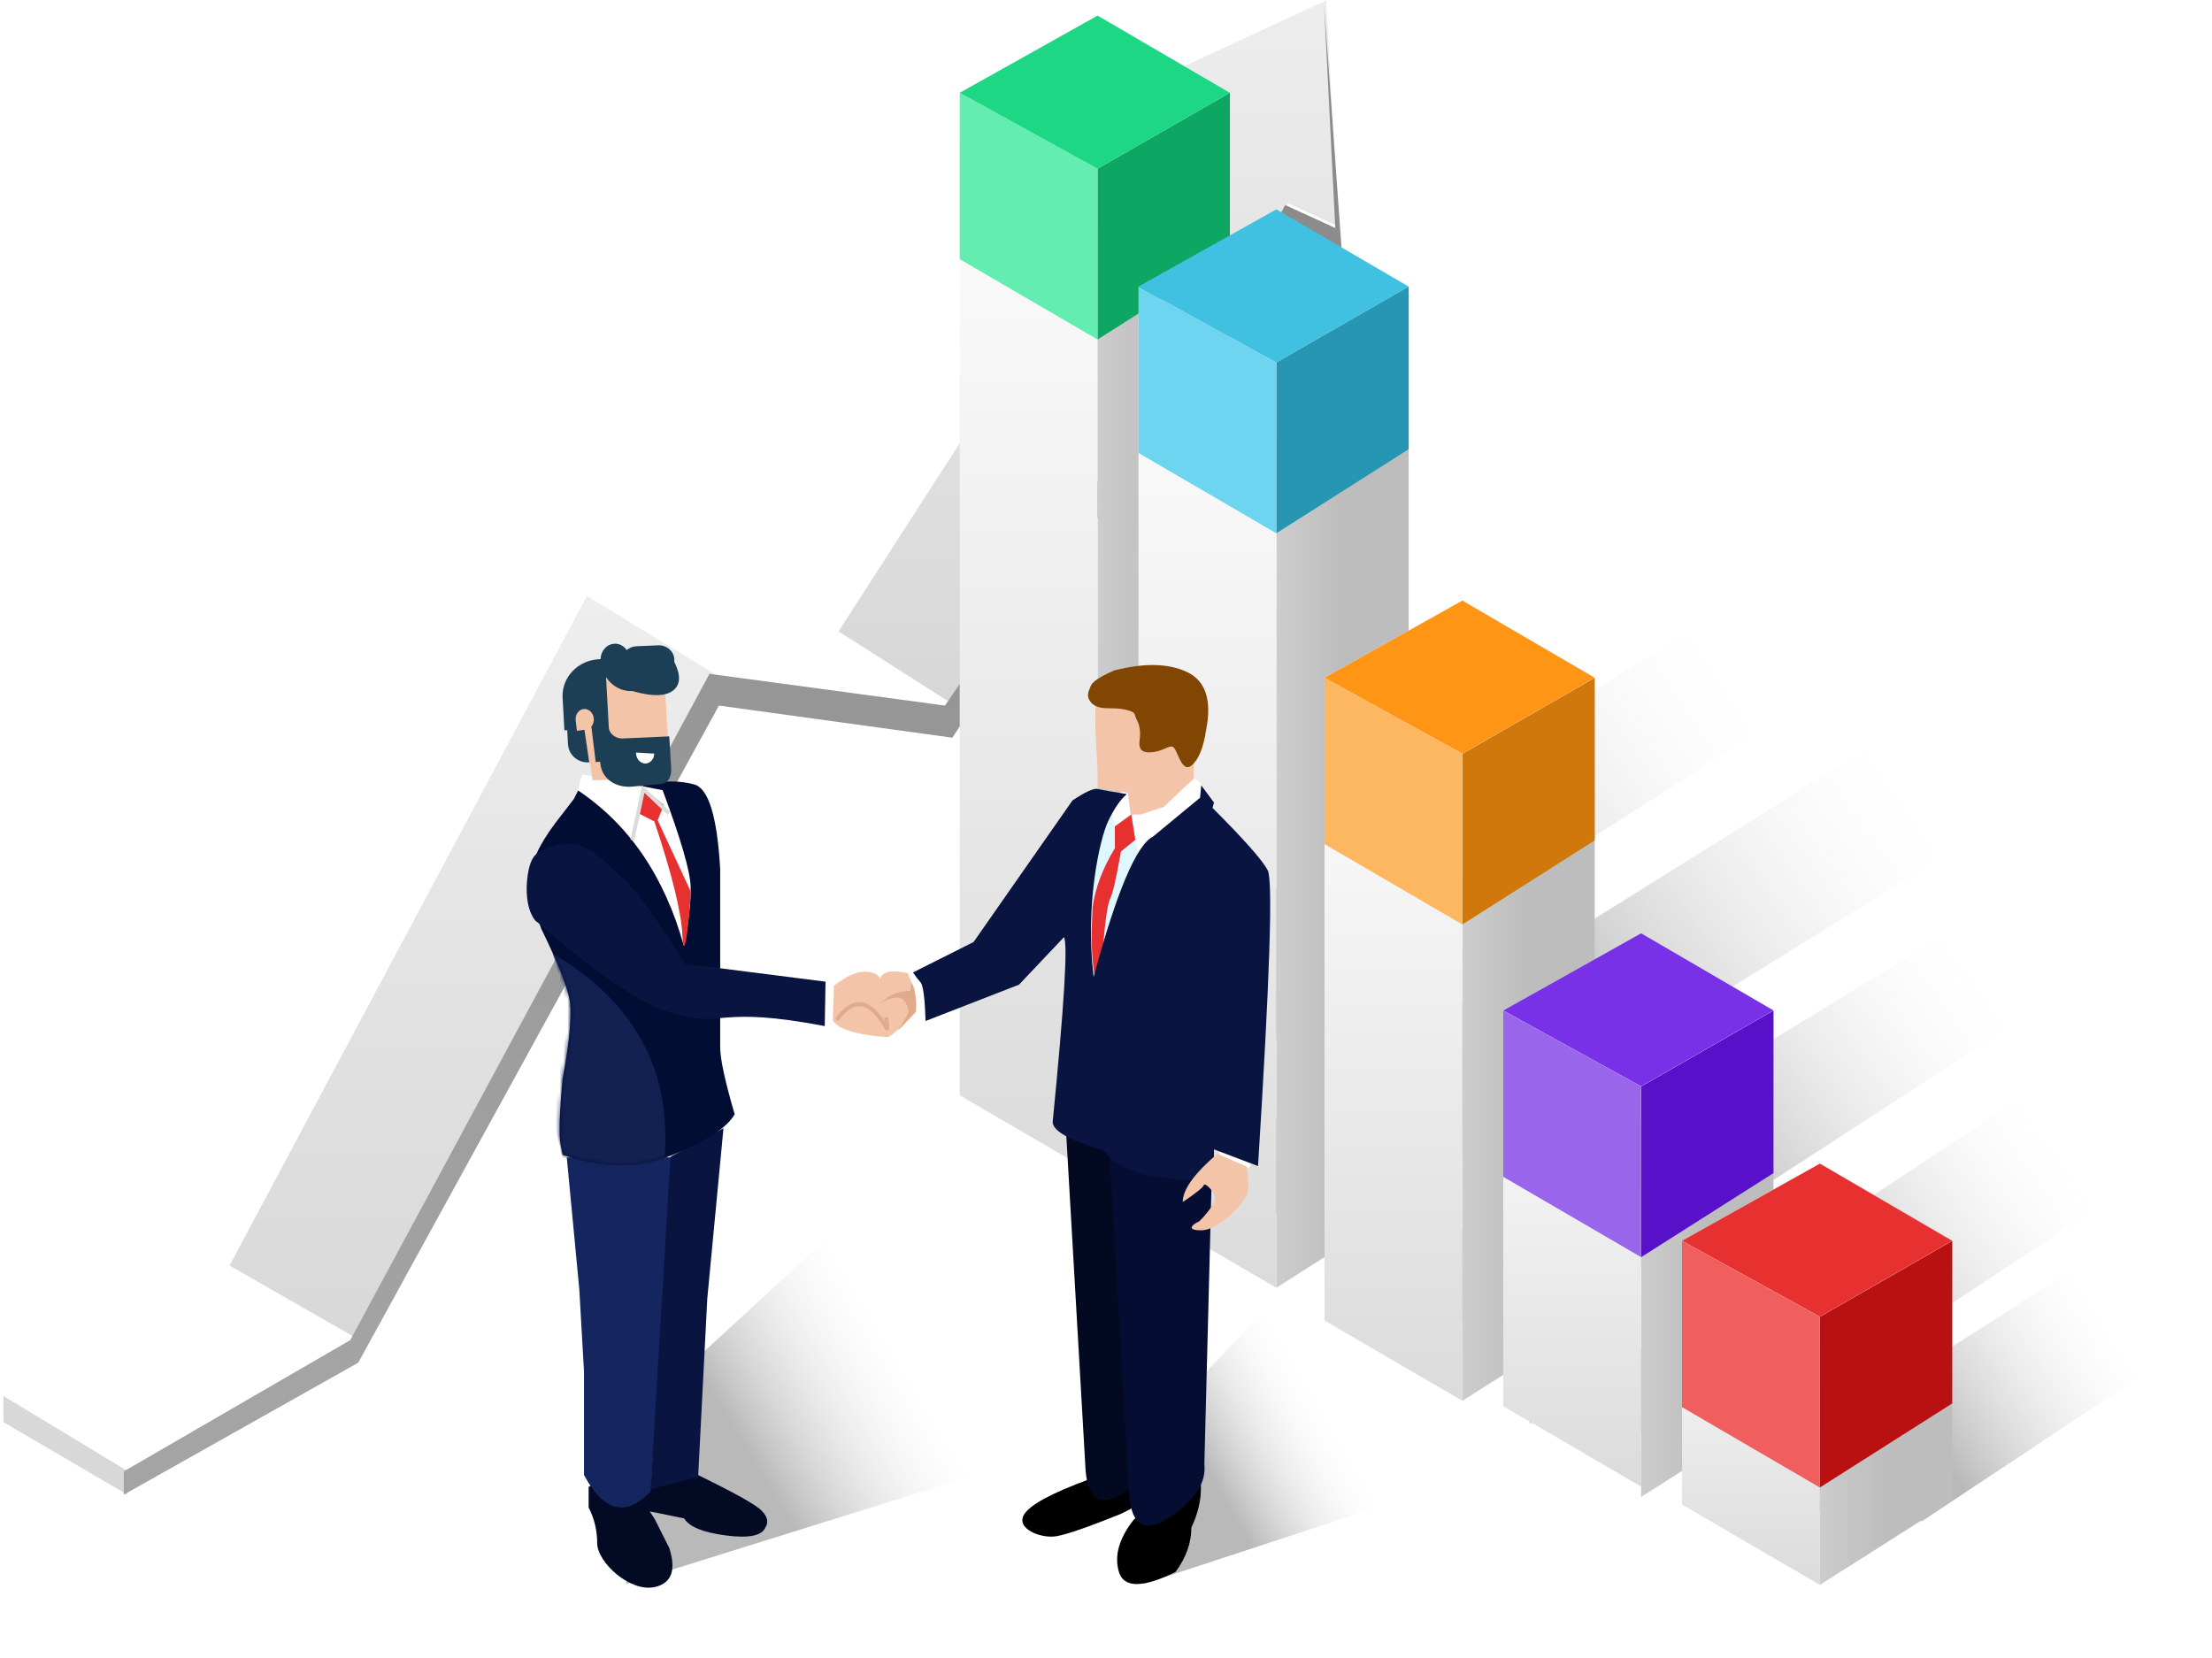 <?xml version="1.0" encoding="UTF-8"?>
<svg width="567px" height="425px" viewBox="0 0 567 425" version="1.1" xmlns="http://www.w3.org/2000/svg" xmlns:xlink="http://www.w3.org/1999/xlink">
    <title>performance_recognition2[SVG]</title>
    <defs>
        <linearGradient x1="50%" y1="0%" x2="50%" y2="100%" id="linearGradient-1">
            <stop stop-color="#EEEEEE" offset="0%"></stop>
            <stop stop-color="#D8D8D8" offset="100%"></stop>
        </linearGradient>
        <linearGradient x1="50%" y1="0%" x2="50%" y2="100%" id="linearGradient-2">
            <stop stop-color="#EDEDED" offset="0%"></stop>
            <stop stop-color="#D7D7D7" offset="100%"></stop>
        </linearGradient>
        <linearGradient x1="69.976%" y1="6.585%" x2="50%" y2="100%" id="linearGradient-3">
            <stop stop-color="#8B8B8B" offset="0%"></stop>
            <stop stop-color="#A4A4A4" offset="100%"></stop>
        </linearGradient>
        <linearGradient x1="88.825%" y1="36.494%" x2="40.944%" y2="55.245%" id="linearGradient-4">
            <stop stop-color="#D8D8D8" stop-opacity="0" offset="0%"></stop>
            <stop stop-color="#000000" stop-opacity="0.275" offset="100%"></stop>
        </linearGradient>
        <filter x="-12.5%" y="-22.3%" width="125.0%" height="144.5%" filterUnits="objectBoundingBox" id="filter-5">
            <feGaussianBlur stdDeviation="10" in="SourceGraphic"></feGaussianBlur>
        </filter>
        <linearGradient x1="88.825%" y1="36.499%" x2="40.944%" y2="55.243%" id="linearGradient-6">
            <stop stop-color="#D8D8D8" stop-opacity="0" offset="0%"></stop>
            <stop stop-color="#000000" stop-opacity="0.275" offset="100%"></stop>
        </linearGradient>
        <filter x="-12.5%" y="-22.3%" width="125.0%" height="144.5%" filterUnits="objectBoundingBox" id="filter-7">
            <feGaussianBlur stdDeviation="10" in="SourceGraphic"></feGaussianBlur>
        </filter>
        <linearGradient x1="88.825%" y1="36.577%" x2="40.944%" y2="55.213%" id="linearGradient-8">
            <stop stop-color="#D8D8D8" stop-opacity="0" offset="0%"></stop>
            <stop stop-color="#000000" stop-opacity="0.275" offset="100%"></stop>
        </linearGradient>
        <filter x="-14.9%" y="-26.7%" width="129.9%" height="153.3%" filterUnits="objectBoundingBox" id="filter-9">
            <feGaussianBlur stdDeviation="10" in="SourceGraphic"></feGaussianBlur>
        </filter>
        <linearGradient x1="88.825%" y1="36.41%" x2="40.944%" y2="55.278%" id="linearGradient-10">
            <stop stop-color="#D8D8D8" stop-opacity="0" offset="0%"></stop>
            <stop stop-color="#000000" stop-opacity="0.275" offset="100%"></stop>
        </linearGradient>
        <filter x="-18.1%" y="-32.2%" width="136.3%" height="164.3%" filterUnits="objectBoundingBox" id="filter-11">
            <feGaussianBlur stdDeviation="10" in="SourceGraphic"></feGaussianBlur>
        </filter>
        <linearGradient x1="88.825%" y1="38.281%" x2="40.944%" y2="54.551%" id="linearGradient-12">
            <stop stop-color="#D8D8D8" stop-opacity="0" offset="0%"></stop>
            <stop stop-color="#000000" stop-opacity="0.275" offset="100%"></stop>
        </linearGradient>
        <filter x="-24.0%" y="-45.8%" width="147.9%" height="191.5%" filterUnits="objectBoundingBox" id="filter-13">
            <feGaussianBlur stdDeviation="10" in="SourceGraphic"></feGaussianBlur>
        </filter>
        <linearGradient x1="-63.454%" y1="100%" x2="50%" y2="100%" id="linearGradient-14">
            <stop stop-color="#E0E0E0" offset="0%"></stop>
            <stop stop-color="#BDBDBD" offset="100%"></stop>
        </linearGradient>
        <linearGradient x1="-63.454%" y1="100%" x2="50%" y2="100%" id="linearGradient-15">
            <stop stop-color="#E0E0E0" offset="0%"></stop>
            <stop stop-color="#BDBDBD" offset="100%"></stop>
        </linearGradient>
        <linearGradient x1="-63.454%" y1="100%" x2="50%" y2="100%" id="linearGradient-16">
            <stop stop-color="#E0E0E0" offset="0%"></stop>
            <stop stop-color="#BDBDBD" offset="100%"></stop>
        </linearGradient>
        <linearGradient x1="-63.454%" y1="100%" x2="50%" y2="100%" id="linearGradient-17">
            <stop stop-color="#E0E0E0" offset="0%"></stop>
            <stop stop-color="#BDBDBD" offset="100%"></stop>
        </linearGradient>
        <linearGradient x1="-63.454%" y1="100%" x2="50%" y2="100%" id="linearGradient-18">
            <stop stop-color="#E0E0E0" offset="0%"></stop>
            <stop stop-color="#BDBDBD" offset="100%"></stop>
        </linearGradient>
        <linearGradient x1="50%" y1="0%" x2="50%" y2="100%" id="linearGradient-19">
            <stop stop-color="#FFFFFF" offset="0%"></stop>
            <stop stop-color="#DBDBDB" offset="100%"></stop>
        </linearGradient>
        <linearGradient x1="50%" y1="0%" x2="50%" y2="100%" id="linearGradient-20">
            <stop stop-color="#FFFFFF" offset="0%"></stop>
            <stop stop-color="#DBDBDB" offset="100%"></stop>
        </linearGradient>
        <linearGradient x1="50%" y1="0%" x2="50%" y2="100%" id="linearGradient-21">
            <stop stop-color="#FFFFFF" offset="0%"></stop>
            <stop stop-color="#DBDBDB" offset="100%"></stop>
        </linearGradient>
        <linearGradient x1="50%" y1="0%" x2="50%" y2="100%" id="linearGradient-22">
            <stop stop-color="#FFFFFF" offset="0%"></stop>
            <stop stop-color="#DBDBDB" offset="100%"></stop>
        </linearGradient>
        <linearGradient x1="50%" y1="0%" x2="50%" y2="100%" id="linearGradient-23">
            <stop stop-color="#FFFFFF" offset="0%"></stop>
            <stop stop-color="#DBDBDB" offset="100%"></stop>
        </linearGradient>
        <linearGradient x1="47.785%" y1="45.752%" x2="19.133%" y2="56.142%" id="linearGradient-24">
            <stop stop-color="#D8D8D8" stop-opacity="0" offset="0%"></stop>
            <stop stop-color="#000000" stop-opacity="0.275" offset="100%"></stop>
        </linearGradient>
        <filter x="-25.1%" y="-39.9%" width="150.1%" height="179.8%" filterUnits="objectBoundingBox" id="filter-25">
            <feGaussianBlur stdDeviation="10" in="SourceGraphic"></feGaussianBlur>
        </filter>
        <linearGradient x1="47.785%" y1="45.404%" x2="19.133%" y2="56.645%" id="linearGradient-26">
            <stop stop-color="#D8D8D8" stop-opacity="0" offset="0%"></stop>
            <stop stop-color="#000000" stop-opacity="0.275" offset="100%"></stop>
        </linearGradient>
        <filter x="-18.0%" y="-27.5%" width="136.0%" height="155.1%" filterUnits="objectBoundingBox" id="filter-27">
            <feGaussianBlur stdDeviation="10" in="SourceGraphic"></feGaussianBlur>
        </filter>
        <path d="M8.283,96.566 C18.535,100.09 27.967,100.09 36.581,96.566 C45.195,93.041 50.462,89.578 52.383,86.177 C49.906,77.717 48.667,71.979 48.667,68.961 C48.667,65.943 48.667,62.755 48.667,59.396 L48.667,23.26 C47.898,9.877 45.692,2.669 42.048,1.637 C38.403,0.606 33.91,0.606 28.566,1.637 L15.948,0.113 L13.077,1.637 L11.152,5.364 L6.404,11.538 C2.177,17.164 0.064,21.846 0.064,25.585 C0.064,29.323 0.977,33.665 2.803,38.611 C6.764,46.765 9.146,52.629 9.948,56.203 C10.751,59.777 10.196,66.761 8.283,77.154 C7.466,85.979 7.289,91.538 7.75,93.829 C8.211,96.121 8.389,97.033 8.283,96.566 Z" id="path-28"></path>
    </defs>
    <g id="UI-DESKTOP" stroke="none" stroke-width="1" fill="none" fill-rule="evenodd">
        <g id="Use-Cases-/-Performance-Recognition-and-Incentives" transform="translate(-53, -923)">
            <g id="performance_recognition2" transform="translate(53, 922.903)">
                <g id="arrow" transform="translate(0, 0.097)">
                    <polygon id="Path-174" fill="#FFFFFF" points="0.883 357.646 32.693 376.598 90.622 342.753 58.458 324.149"></polygon>
                    <polygon id="Path-175" fill="url(#linearGradient-1)" points="91.074 342.881 183.166 172.414 150.462 152.754 58.84 324.421"></polygon>
                    <polygon id="Path-176" fill="#FFFFFF" points="150.448 152.754 214.759 162.543 242.992 180.852 182.965 172.637"></polygon>
                    <polygon id="Path-177" fill="url(#linearGradient-2)" points="214.948 161.851 296.695 34.909 282.677 26.637 339.964 0.091 343.014 58.004 330.209 52.134 243.259 179.915"></polygon>
                    <polygon id="Path-178" fill="#D8D8D8" points="0.883 357.866 0.883 364.576 32.666 383.154 32.666 377.072"></polygon>
                    <polygon id="Path-179" fill="url(#linearGradient-3)" points="31.731 377.186 89.779 343.536 181.861 172.734 242.227 180.873 328.581 54.132 329.43 52.556 342.273 58.451 339.398 1.027 343.948 64.606 331.046 57.476 244.109 189.107 184.286 180.873 91.824 349.325 31.731 383.154"></polygon>
                </g>
                <g id="bars" transform="translate(246, 4.097)">
                    <polygon id="Path-211" fill="url(#linearGradient-4)" filter="url(#filter-5)" points="0 274.5 208.591 144.284 239.816 161.155 54.983 279.09"></polygon>
                    <polygon id="Path-211-Copy" fill="url(#linearGradient-6)" filter="url(#filter-7)" points="45.82 304.491 254.411 174.274 285.676 194.731 100.803 309.081"></polygon>
                    <polygon id="Path-211-Copy-2" fill="url(#linearGradient-8)" filter="url(#filter-9)" points="95.381 331.67 271.83 223.708 296.22 241.678 150.363 336.26"></polygon>
                    <polygon id="Path-211-Copy-3" fill="url(#linearGradient-10)" filter="url(#filter-11)" points="145.876 360.724 280.099 272.069 311.237 292.6 200.859 365.313"></polygon>
                    <polygon id="Path-211-Copy-4" fill="url(#linearGradient-12)" filter="url(#filter-13)" points="191.696 381.342 286.952 320.394 316.856 339.371 246.679 385.932"></polygon>
                    <polygon id="Path-180" fill="url(#linearGradient-14)" points="220.488 402.286 254.411 380.734 254.411 314.071 220.488 333.545"></polygon>
                    <polygon id="Path-180-Copy" fill="url(#linearGradient-15)" points="174.668 379.73 208.591 358.178 208.591 255.027 174.668 274.5"></polygon>
                    <polygon id="Path-180-Copy-2" fill="url(#linearGradient-16)" points="128.848 355.096 162.771 333.545 162.771 169.741 128.848 189.214"></polygon>
                    <polygon id="Path-180-Copy-3" fill="url(#linearGradient-17)" points="81.158 326.11 115.081 304.558 115.081 69.459 81.158 88.933"></polygon>
                    <polygon id="Path-180-Copy-6" fill="#D1780C" points="128.848 232.986 162.771 211.435 162.771 169.741 128.848 189.214"></polygon>
                    <polygon id="Path-180-Copy-8" fill="#5810C8" points="174.668 318.272 208.591 296.721 208.591 255.027 174.668 274.5"></polygon>
                    <polygon id="Path-180-Copy-9" fill="#B91111" points="220.488 377.317 254.411 355.765 254.411 314.071 220.488 333.545"></polygon>
                    <polygon id="Path-180-Copy-4" fill="url(#linearGradient-18)" points="35.338 297.989 69.261 276.438 69.261 19.787 35.338 39.261"></polygon>
                    <polygon id="Path-181" fill="url(#linearGradient-19)" points="220.488 402.286 220.488 333.545 185.15 314.071 185.15 381.685"></polygon>
                    <polygon id="Path-181-Copy" fill="url(#linearGradient-20)" points="174.668 377.075 174.668 274.5 139.33 255.027 139.33 356.475"></polygon>
                    <polygon id="Path-181-Copy-2" fill="url(#linearGradient-21)" points="128.848 355.096 128.848 189.214 93.51 169.741 93.51 334.495"></polygon>
                    <polygon id="Path-181-Copy-3" fill="url(#linearGradient-22)" points="81.158 326.11 81.158 88.933 45.82 69.459 45.82 305.509"></polygon>
                    <polygon id="Path-181-Copy-6" fill="#FEB761" points="128.848 232.986 128.848 189.214 93.51 169.741 93.51 212.386"></polygon>
                    <polygon id="Path-181-Copy-8" fill="#9965EA" points="174.668 318.272 174.668 274.5 139.33 255.027 139.33 297.672"></polygon>
                    <polygon id="Path-181-Copy-9" fill="#F05E5E" points="220.488 377.317 220.488 333.545 185.15 314.071 185.15 356.716"></polygon>
                    <polygon id="Path-181-Copy-4" fill="url(#linearGradient-23)" points="35.338 297.369 35.338 39.261 -5.31544654e-14 19.787 -5.31544654e-14 276.769"></polygon>
                    <polygon id="Path-182" fill="#FFFFFF" points="185.15 314.071 220.488 333.545 254.411 314.071 220.488 294.284"></polygon>
                    <polygon id="Path-182-Copy" fill="#FFFFFF" points="139.33 255.027 174.668 274.5 208.591 255.027 174.668 235.24"></polygon>
                    <polygon id="Path-182-Copy-2" fill="#FFFFFF" points="93.51 169.741 128.848 189.214 162.771 169.741 128.848 149.953"></polygon>
                    <polygon id="Path-182-Copy-5" fill="#FF9515" points="93.51 169.741 128.848 189.214 162.771 169.741 128.848 149.953"></polygon>
                    <polygon id="Path-182-Copy-7" fill="#7831E7" points="139.33 255.027 174.668 274.5 208.591 255.027 174.668 235.24"></polygon>
                    <polygon id="Path-182-Copy-8" fill="#E73131" points="185.15 314.071 220.488 333.545 254.411 314.071 220.488 294.284"></polygon>
                    <polygon id="Path-182-Copy-4" fill="#FFFFFF" points="4.25235723e-13 19.787 35.338 39.261 69.261 19.787 35.338 -3.99556357e-14"></polygon>
                    <polygon id="Path-180-Copy-7" fill="#0EA663" points="35.338 83.033 69.261 61.481 69.261 19.787 35.338 39.261"></polygon>
                    <polygon id="Path-181-Copy-7" fill="#64EDB0" points="35.338 83.033 35.338 39.261 -5.31544654e-14 19.787 -5.31544654e-14 62.432"></polygon>
                    <polygon id="Path-182-Copy-6" fill="#1ED785" points="4.25235723e-13 19.787 35.338 39.261 69.261 19.787 35.338 -3.99556357e-14"></polygon>
                    <polygon id="Path-180-Copy-5" fill="#2796B2" points="81.158 132.705 115.081 111.154 115.081 69.459 81.158 88.933"></polygon>
                    <polygon id="Path-181-Copy-5" fill="#6ED5F0" points="81.158 132.705 81.158 88.933 45.82 69.459 45.82 112.104"></polygon>
                    <polygon id="Path-182-Copy-3" fill="#41C1E2" points="45.82 69.459 81.158 88.933 115.081 69.459 81.158 49.672"></polygon>
                </g>
                <g id="Dudes" transform="translate(135, 163.097)">
                    <polygon id="Path-212" fill="url(#linearGradient-24)" filter="url(#filter-25)" points="158.097 243.065 232.118 218.759 269.176 207.624 236.926 178.559 216.499 167.918 185.917 176.195 149.481 215.019 162.561 222.498"></polygon>
                    <polygon id="Path-212-Copy" fill="url(#linearGradient-26)" filter="url(#filter-27)" points="25.433 243.065 146.541 205.256 183.599 194.121 151.349 165.057 99.031 134.153 43.91 184.905 16.817 215.019 29.896 222.498"></polygon>
                    <path d="M32.153,217.809 L43.71,215.019 C53.266,219.663 58.783,222.751 60.261,224.281 C61.739,225.812 62.047,227.247 61.184,228.585 C60.28,230.702 56.898,231.375 51.039,230.602 C45.179,229.83 41.628,228.378 40.385,226.249 L34.278,224.989 L30.673,224.281 L26.159,217.809 L32.153,217.809 Z" id="Path-185" fill="#030A23"></path>
                    <path d="M15.882,218.176 L15.882,223.435 C17.344,226.276 18.076,229.324 18.076,232.579 C18.076,237.46 26.509,245.289 32.884,243.819 C37.133,242.839 38.364,239.524 36.576,233.876 L32.884,226.512 L29.869,221.849 L23.434,219.183 L19.111,216.889 L18.076,216.889 L15.882,218.176 Z" id="Path-184" fill="#030A23"></path>
                    <path d="M14.692,215.102 C19.716,224.548 25.419,225.961 31.802,219.341 L37.37,133.686 C23.802,133.686 14.771,133.686 10.277,133.686 C12.419,156.221 13.491,167.488 13.491,167.488 L14.692,188.521 L14.692,215.102 Z" id="Path-183" fill="#142560"></path>
                    <polygon id="Path-186" fill="#091540" points="43.949 215.65 46.297 169.899 50.45 126.207 36.873 133.506 31.765 218.759"></polygon>
                    <g id="Group-3" transform="translate(0.934, 36.46)">
                        <mask id="mask-29" fill="white">
                            <use xlink:href="#path-28"></use>
                        </mask>
                        <use id="Path-187" fill="#020D34" xlink:href="#path-28"></use>
                        <path d="M5.731,44.987 C26.902,57.451 36.442,75.189 34.35,98.201 C32.257,121.212 23.49,120.725 8.049,96.741 L3.801,77.276 L9.016,67.084 L8.049,53.073 L5.731,44.987 Z" id="Path-192" fill="#122052" mask="url(#mask-29)"></path>
                    </g>
                    <path d="M2.746,73.398 C17.873,86.816 29.682,94.667 38.174,96.951 C50.912,100.377 48.934,94.787 76.405,100.031 C76.541,92.442 76.609,88.648 76.609,88.648 C55.577,85.971 45.061,84.633 45.061,84.633 L40.728,84.21 C32.751,71.581 27.25,64.098 24.226,61.762 C19.689,58.257 14.555,49.15 3.206,55.456 C1.74,56.115 0.768,58.023 0.288,61.181 C-0.394,65.678 0.234,69.246 1.135,71.188 C1.735,72.483 2.272,73.219 2.746,73.398 Z" id="Path-188" fill="#091540"></path>
                    <path d="M14.226,35.525 L13.08,39.567 C26.26,48.356 35.33,61.655 40.289,79.464 C41.558,73.206 42.138,68.128 42.028,64.229 C41.919,60.329 39.526,52.109 34.85,39.567 L14.226,35.525 Z" id="Path-189" fill="#FFFFFF"></path>
                    <path d="M30.202,39.264 L28.962,45.642 L32.729,47.571 C37.216,60.978 39.611,70.689 39.913,76.702 C40.166,81.732 40.849,79.873 41.672,71.269 C41.779,70.147 41.902,68.229 42.042,65.513 L33.581,47.262 L35.159,43.389 L30.202,39.264 Z" id="Path-190" fill="#E73131"></path>
                    <polyline id="Path-191" stroke="#DBDBDB" points="36.436 45.468 29.89 39.264 27.093 52.352"></polyline>
                    <path d="M14.947,35.652 L14.948,16.368 C15.676,10.679 21.371,6.851 27.131,7.565 C32.695,8.254 36.839,11.962 36.405,17.483 L35.166,33.04 C34.956,35.725 32.514,37.692 29.808,37.357 L14.947,35.652 Z" id="Fill-125" fill="#F4C4A8" transform="translate(25.692, 22.437) rotate(-8) translate(-25.692, -22.437) "></path>
                    <path d="M39.515,7.725 C39.653,5.691 38.079,3.902 35.975,3.663 L35.828,3.649 L30.243,3.212 C29.293,3.138 28.4,3.391 27.683,3.872 C27.108,2.753 26.031,1.966 24.744,1.879 C22.779,1.746 21.043,3.293 20.772,5.372 L20.416,5.344 C15.02,4.921 10.355,8.702 9.9,13.821 L9.885,14.016 L9.322,22.35 L10.052,22.407 L9.801,25.979 C9.614,28.627 11.597,30.944 14.255,31.231 L14.419,31.246 L17.439,31.474 C17.151,35.582 20.156,38.354 24.3,38.772 L32.046,39.02 C34.196,39.183 35.184,37.351 35.319,35.247 L35.325,35.109 L35.816,27.17 L23.92,26.245 C22.257,26.119 20.768,24.826 20.698,23.227 L21.584,10.105 C22.774,12.557 25.087,14.293 27.858,14.481 L28.435,14.723 C32.997,16.596 36.311,16.861 38.375,15.519 C40.326,14.25 40.672,11.866 39.413,8.365 C39.466,8.159 39.501,7.945 39.515,7.725 Z" id="Path" fill="#1C3F55" transform="translate(24.738, 20.451) rotate(-7) translate(-24.738, -20.451) "></path>
                    <path d="M14.564,18.757 C15.843,18.587 17.021,19.631 17.195,21.089 C17.299,21.958 17.023,22.777 16.512,23.334 L16.592,23.323 L17.704,32.38 L16.088,32.804 L14.814,24.086 L12.879,24.344 L12.563,21.704 C12.389,20.246 13.285,18.927 14.564,18.757 Z" id="Path" fill="#F4C4A8"></path>
                    <path d="M28.028,29.916 C27.998,31.389 29.019,32.643 30.309,32.717 C31.599,32.791 32.669,31.657 32.699,30.184 L28.028,29.916 Z" id="Fill-131" fill="#FFFFFF"></path>
                    <polygon id="Path-194" fill="#FFFFFF" points="76.876 88.812 78.478 88.812 78.181 99.096 76.609 99.096"></polygon>
                    <path d="M78.741,89.696 C81.844,87.296 84.463,86.095 86.596,86.095 C88.73,86.095 90.065,86.709 90.6,87.937 C91.145,86.008 93.521,85.525 97.729,86.49 L99.47,91.052 L99.965,96.171 C95.725,100.614 93.229,102.835 92.477,102.835 C91.351,102.835 80.084,102.104 78.478,98.475 L78.741,90.627 L78.741,89.696 Z" id="Path-195" fill="#F4C4A8"></path>
                    <path d="M79.412,98.513 C83.834,92.336 88.193,93.153 92.491,100.966 L92.159,97.759" id="Path-196" stroke="#E1AA8A"></path>
                    <path d="M90.623,94.291 C92.691,92.107 95.266,91.015 98.347,91.015 L98.67,88.812 C99.095,89.732 99.35,90.411 99.437,90.849 C99.929,93.342 100.033,95.129 99.929,96.203 C96.957,99.397 95.41,100.984 95.288,100.965 C95.105,100.937 97.829,97.409 97.829,96.203 C97.829,94.996 96.72,92.405 94.604,92.717 C93.193,92.925 91.866,93.449 90.623,94.291 Z" id="Path-197" fill="#E1AA8A"></path>
                    <path d="M149.986,45.797 L147.681,46.11 C144.966,55.671 143.518,60.633 143.338,60.996 C143.067,61.541 140.435,70.52 140.435,70.781 C140.435,70.956 140.336,72.777 140.138,76.246 C141.297,81.162 141.96,83.619 142.127,83.619 C142.377,83.619 144.084,87.605 145.593,87.605 C147.102,87.605 154.374,88.758 154.955,86.319 C155.537,83.881 158.258,77.129 158.601,71.983 C158.944,66.837 158.848,68.121 158.601,64.276 C158.353,60.432 158.848,63.57 158.601,57.557 C158.353,51.545 158.804,50.721 158.105,49.907 C157.407,49.094 155.437,46.422 155.437,46.11 C155.437,45.901 154.489,45.489 152.593,44.874 L149.986,45.797 Z" id="Path-202" fill="#DFF8FF"></path>
                    <path d="M150.769,48.849 L150.769,54.44 C147.586,59.722 145.68,64.797 145.051,69.666 C144.854,73.904 144.778,76.77 144.822,78.263 C145.004,84.494 145.556,86.943 145.556,86.943 L147.717,79.878 C148.325,72.71 148.947,68.526 149.583,67.329 C150.219,66.131 151.136,62.114 152.334,55.279 L156.021,52.272 L154.97,45.808 L150.769,48.849 Z" id="Path-201" fill="#E73131"></path>
                    <path d="M99.031,86.433 C99.802,91.1 100.059,94.216 99.802,95.781 C99.545,97.346 100.218,98.14 101.82,98.161 L103.702,92.728 L100.989,87.266 L99.802,86.008 L99.031,86.433 Z" id="Path-203" fill="#FFFFFF"></path>
                    <path d="M171.393,36.573 L172.787,37.895 L172.902,41.884 L171.917,43.093 L166.035,51.299 L166.035,51.299 L156.646,55.27 L155.151,45.607 L162.921,42.636 L171.393,36.573 Z M152.788,39.378 L154.405,39.895 L155.151,45.323 L150.776,48.726 L149.545,43.888 L152.788,39.378 Z" id="Shape" fill="#FFFFFF"></path>
                    <polygon id="Path-204" fill="#FFFFFF" points="177.509 131.816 177.509 133.232 185.164 136.49 185.917 134.597"></polygon>
                    <path d="M154.818,45.808 L154.103,40.25 L146.333,38.791 L146.333,33.899 C145.548,22.385 145.548,16.436 146.333,16.049 C147.512,15.47 151.624,16.683 151.624,16.683 C151.624,16.683 158.221,17.25 158.461,17.515 C158.702,17.781 164.456,21.992 164.456,21.992 C164.456,21.992 169.242,25.494 169.242,25.746 C169.242,25.914 169.578,27.05 170.248,29.154 L170.969,31.97 L170.969,36.555 L163.331,43.85 L157.403,45.808 L154.818,45.808 Z" id="Path-209" fill="#F4C4A8"></path>
                    <path d="M143.996,216.281 C134.567,219.758 129.081,222.726 127.538,225.185 C125.224,228.874 131.834,231.47 135.767,230.809 C138.389,230.368 143.819,228.493 152.056,225.185 C155.671,223.511 157.731,222.11 158.234,220.981 C158.738,219.853 158.919,217.975 158.776,215.349 C156.496,214.506 155.013,214.084 154.326,214.084 C153.64,214.084 151.546,214.817 148.043,216.281 L143.996,216.281 Z" id="Path-207" fill="#000000"></path>
                    <path d="M138.27,127.142 L143.281,214.119 C143.994,221.836 147.504,223.553 153.809,219.27 C160.114,214.986 163.011,210.524 162.5,205.883 L164.429,130.718 L138.27,127.142 Z" id="Path-206-Copy" fill="#020921"></path>
                    <path d="M155.551,226.634 C151.816,231.417 150.571,235.866 151.816,239.98 C153.061,244.094 157.893,244.094 166.313,239.98 C169.023,236.31 170.378,232.518 170.378,228.603 C172.05,225.081 172.869,221.631 172.836,218.252 C172.804,214.874 171.517,213.549 168.974,214.278 L155.551,226.634 Z" id="Path-208" fill="#000000"></path>
                    <path d="M149.481,133.686 L154.492,220.663 C155.205,228.381 158.715,230.097 165.02,225.814 C171.325,221.53 174.222,217.068 173.711,212.427 L175.64,137.262 L149.481,133.686 Z" id="Path-206" fill="#050E32"></path>
                    <path d="M99.031,86.276 L114.555,78.485 L139.894,42.208 C143.198,39.98 145.384,38.996 146.453,39.255 C147.521,39.514 149.985,39.95 153.843,40.563 C152.149,42.017 150.553,44.334 149.054,47.516 C146.806,52.288 143.11,69.135 145.328,87.432 C151.228,65.575 156.303,53.583 160.553,51.455 C168.591,44.812 172.611,41.491 172.611,41.491 L172.92,38.33 L176.177,42.723 L175.808,44.106 C183.887,52.179 188.604,57.512 189.958,60.103 C191.313,62.695 190.482,87.964 187.466,135.913 L176.177,131.639 L176.177,139.111 C161.253,140.007 151.874,137.634 148.041,131.995 C139.282,129.396 134.878,126.943 134.827,124.634 C137.783,94.714 138.748,78.916 137.722,77.241 C130.041,85.359 126.2,89.417 126.2,89.417 L102.236,98.734 C102.072,92.903 101.645,89.595 100.954,88.812 C100.262,88.029 99.621,87.184 99.031,86.276 Z" id="Path-198" fill="#091540"></path>
                    <path d="M177.058,132.751 C171.13,137.82 168.166,141.95 168.166,145.142 C171.635,142.808 173.439,141.357 173.581,140.789 C173.792,139.937 176.882,142.907 176.431,144.635 C175.981,146.363 172.453,150.234 172.166,150.234 C171.879,150.234 168.066,152.383 172.891,152.383 C177.716,152.383 184.254,144.851 184.769,142.969 C185.112,141.715 185.042,139.41 184.559,136.056 L177.058,132.751 Z" id="Path-205" fill="#F4C4A8"></path>
                    <path d="M144.608,17.006 C145.845,18.55 147.933,18.571 150.16,18.571 C152.387,18.571 155.539,19.13 155.821,20.074 C156.01,20.703 156.333,21.469 156.791,22.371 C157.091,23.264 157.24,24.241 157.24,25.305 C157.24,26.899 156.115,29.858 159.512,29.858 C162.909,29.858 164.371,28.038 165.601,28.443 C166.832,28.848 167.769,35.379 170.432,33.218 C172.207,31.777 173.448,28.766 174.153,24.185 C175.672,16.517 174.059,11.552 169.313,9.29 C164.568,7.028 158.342,6.885 150.636,8.861 C147.069,10.397 145.059,11.71 144.608,12.801 C143.931,14.436 143.371,15.463 144.608,17.006 Z" id="Path-210" fill="#814702"></path>
                </g>
            </g>
        </g>
    </g>
</svg>